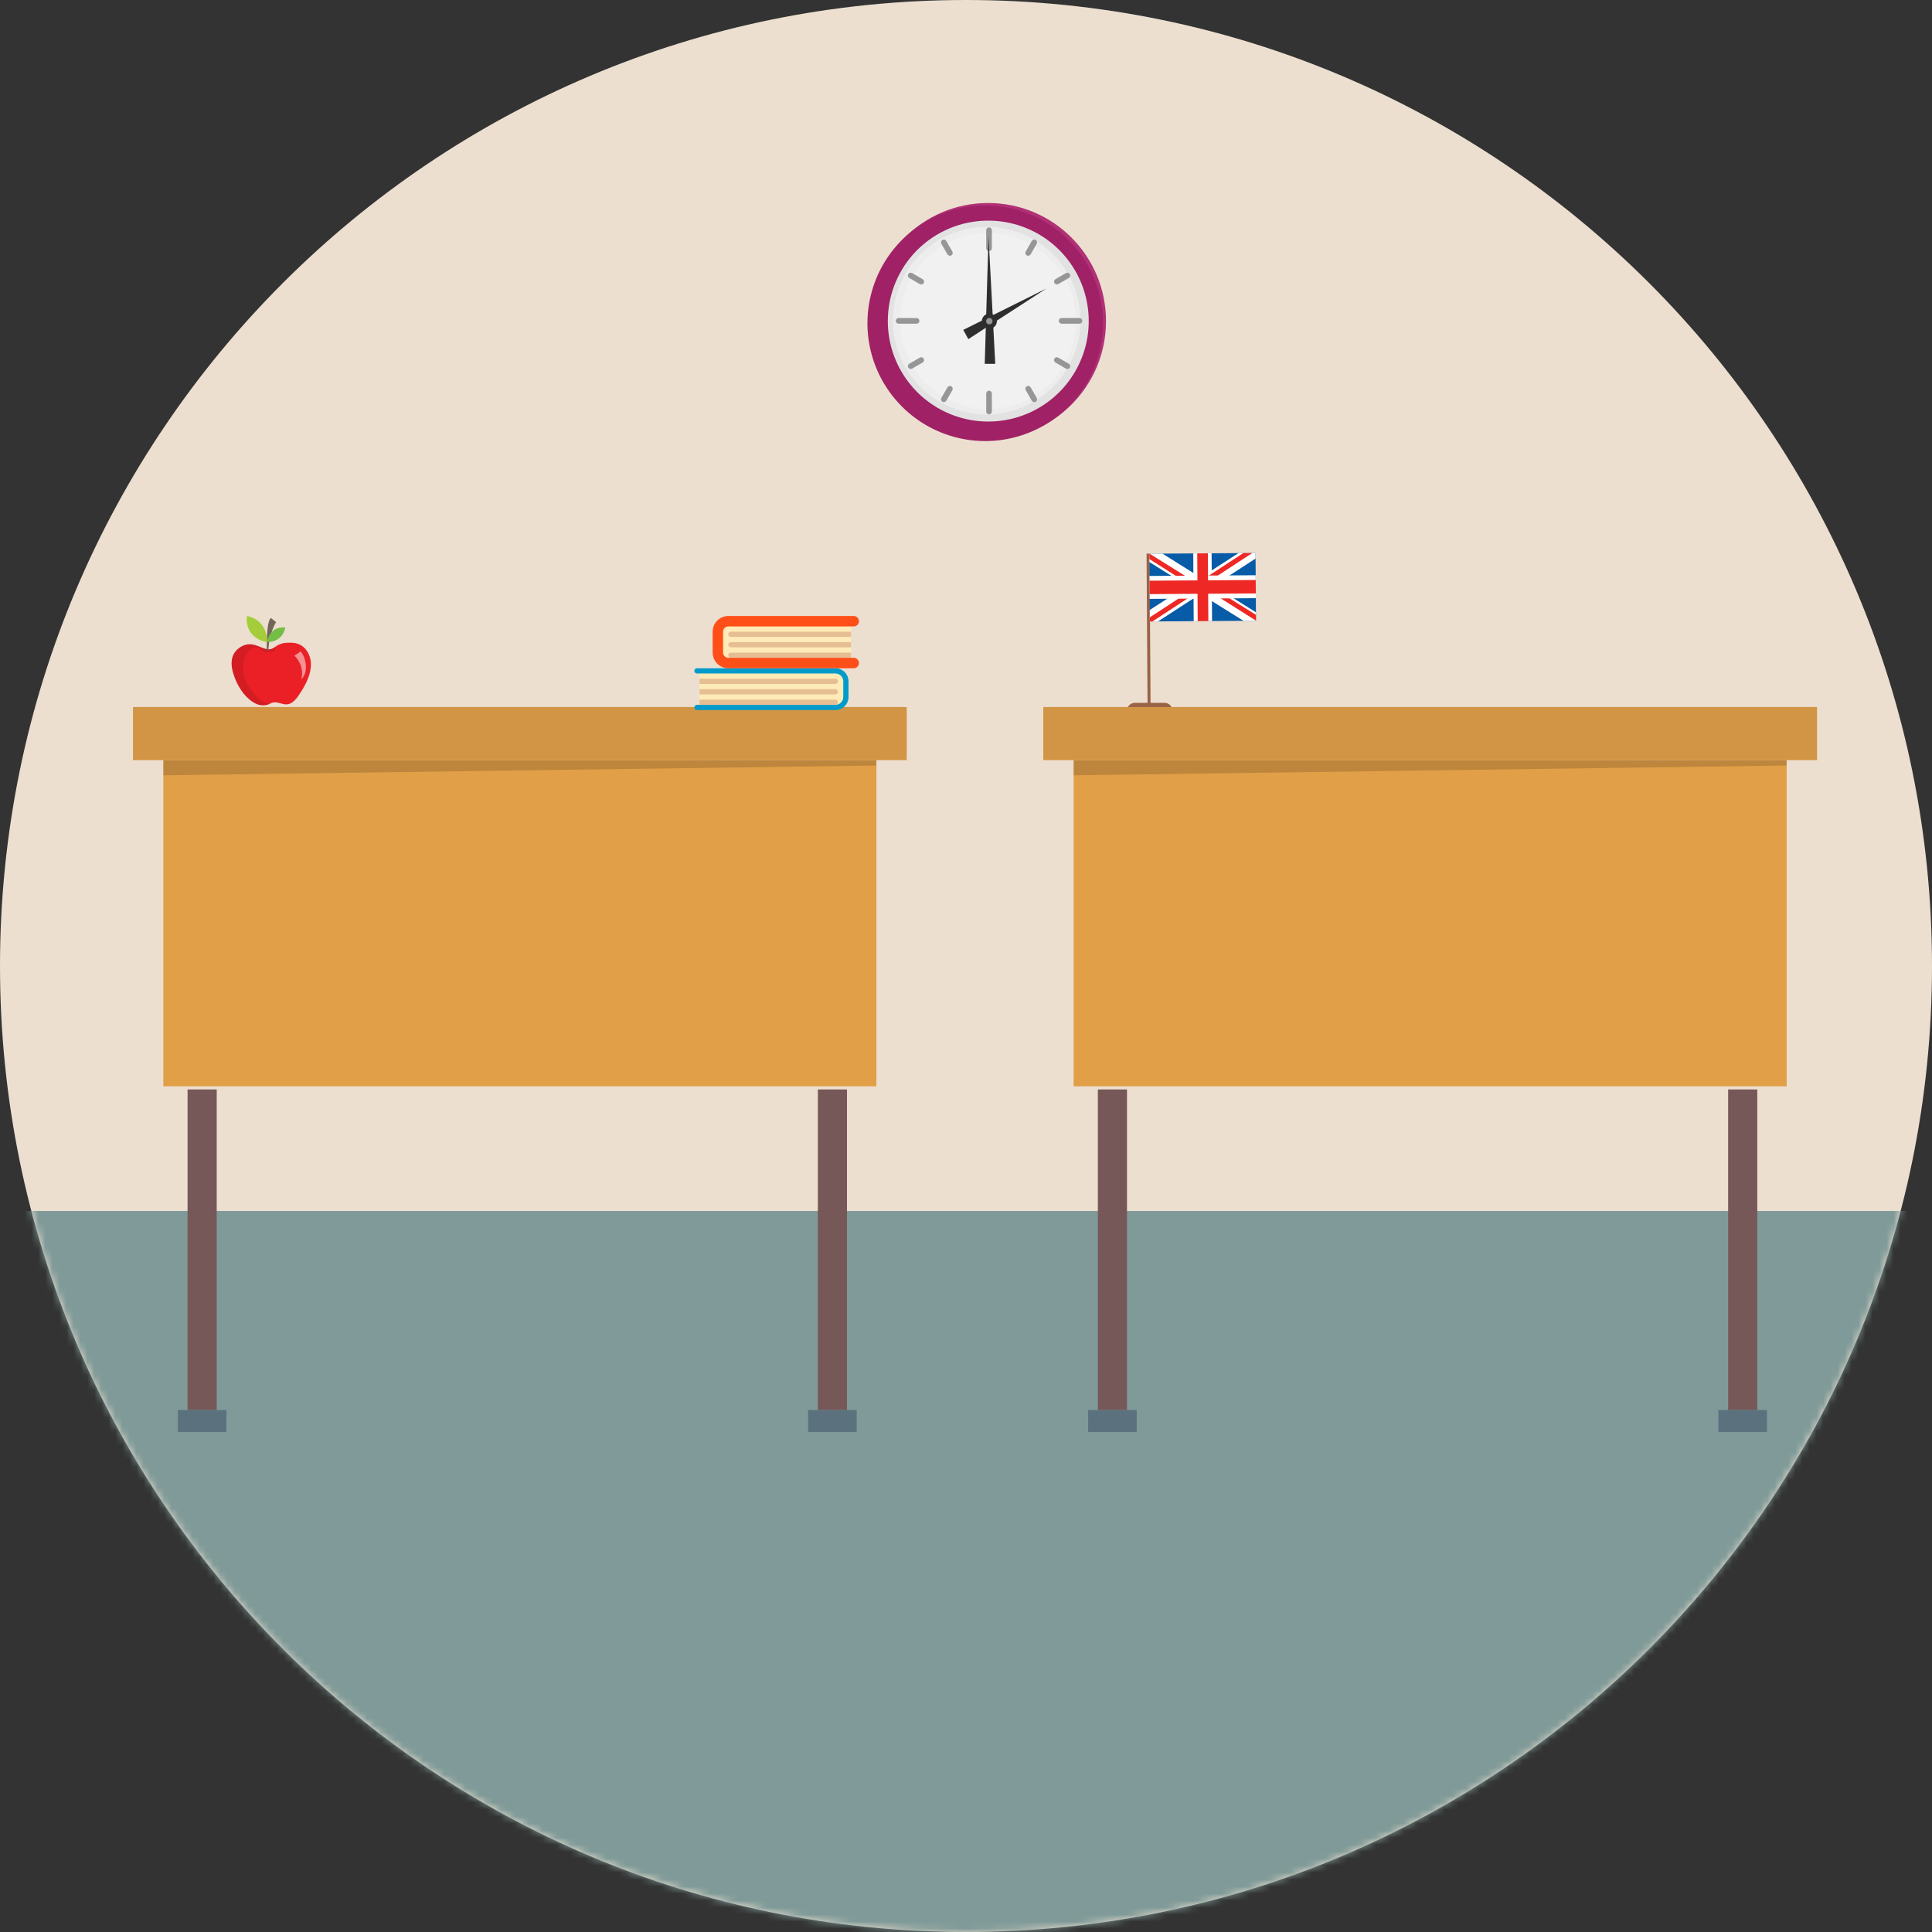 <svg width="276" height="276" viewBox="0 0 276 276" fill="none" xmlns="http://www.w3.org/2000/svg">
<rect x="0" y="0" width="276" height="276" fill="#333333" stroke="none"/>
<path d="M138 276C214.215 276 276 214.215 276 138C276 61.785 214.215 0 138 0C61.785 0 0 61.785 0 138C0 214.215 61.785 276 138 276Z" fill="#ECDFD0"/>
<mask id="mask0" mask-type="alpha" maskUnits="userSpaceOnUse" x="0" y="0" width="276" height="276">
<path d="M138 276C214.215 276 276 214.215 276 138C276 61.785 214.215 0 138 0C61.785 0 0 61.785 0 138C0 214.215 61.785 276 138 276Z" fill="#ECDFD0"/>
</mask>
<g mask="url(#mask0)">
<rect x="-8" y="173" width="291" height="124" fill="#7F9A98"/>
</g>
<path fill-rule="evenodd" clip-rule="evenodd" d="M19 101.004H129.534V108.59H19V101.004Z" fill="#D29545"/>
<path fill-rule="evenodd" clip-rule="evenodd" d="M23.334 108.59H125.199V155.188H23.334V108.59Z" fill="#E19F47"/>
<path opacity="0.16" fill-rule="evenodd" clip-rule="evenodd" d="M23.334 110.757V108.59H125.199V109.36L23.334 110.757Z" fill="black"/>
<rect x="26.795" y="155.635" width="4.164" height="45.805" fill="#775858"/>
<rect x="25.408" y="201.44" width="6.94" height="3.123" fill="#5B717D"/>
<rect x="116.836" y="155.635" width="4.164" height="45.805" fill="#775858"/>
<rect x="115.447" y="201.44" width="6.94" height="3.123" fill="#5B717D"/>
<path d="M119.805 101.065H99.928V95.839H119.805C120.372 95.839 120.831 96.299 120.831 96.865V100.038C120.831 100.605 120.372 101.065 119.805 101.065Z" fill="#FFEBB7"/>
<path d="M121.578 89.12H102.541V94.719H121.578V89.12Z" fill="#FFEBB7"/>
<path d="M119.348 101.438H99.565C99.358 101.438 99.191 101.271 99.191 101.065C99.191 100.858 99.358 100.691 99.565 100.691H119.348C119.966 100.691 120.468 100.189 120.468 99.572V97.332C120.468 96.715 119.966 96.212 119.348 96.212H99.565C99.358 96.212 99.191 96.045 99.191 95.839C99.191 95.632 99.358 95.466 99.565 95.466H119.348C120.377 95.466 121.215 96.303 121.215 97.332V99.572C121.215 100.601 120.377 101.438 119.348 101.438Z" fill="#009BCA"/>
<path d="M121.577 90.986H104.406C104.2 90.986 104.033 90.819 104.033 90.613C104.033 90.407 104.2 90.24 104.406 90.24H121.577V90.986Z" fill="#E6BE94"/>
<path d="M121.577 92.479H104.406C104.2 92.479 104.033 92.312 104.033 92.106C104.033 91.9 104.2 91.733 104.406 91.733H121.577V92.479Z" fill="#E6BE94"/>
<path d="M121.577 93.972H104.406C104.2 93.972 104.033 93.805 104.033 93.599C104.033 93.393 104.2 93.226 104.406 93.226H121.577V93.972Z" fill="#E6BE94"/>
<path d="M99.928 96.959H119.338C119.544 96.959 119.711 97.126 119.711 97.332C119.711 97.538 119.544 97.705 119.338 97.705H99.928C99.928 97.705 99.928 96.959 99.928 96.959Z" fill="#E6BE94"/>
<path d="M99.928 98.452H119.338C119.544 98.452 119.711 98.619 119.711 98.825C119.711 99.031 119.544 99.198 119.338 99.198H99.928C99.928 99.198 99.928 98.452 99.928 98.452Z" fill="#E6BE94"/>
<path d="M99.928 99.945H119.338C119.544 99.945 119.711 100.112 119.711 100.318C119.711 100.524 119.544 100.691 119.338 100.691H99.928C99.928 100.691 99.928 99.945 99.928 99.945Z" fill="#E6BE94"/>
<path d="M121.962 95.466H104.044C102.809 95.466 101.805 94.461 101.805 93.226V90.24C101.805 89.005 102.809 88 104.044 88H121.962C122.374 88 122.708 88.334 122.708 88.747C122.708 89.159 122.374 89.493 121.962 89.493H104.044C103.633 89.493 103.298 89.828 103.298 90.24V93.226C103.298 93.637 103.633 93.972 104.044 93.972H121.962C122.374 93.972 122.708 94.307 122.708 94.719C122.708 95.131 122.374 95.466 121.962 95.466Z" fill="#FF4F19"/>
<path d="M38.386 92.76C37.235 92.746 35.977 91.3 34.203 92.535C32.374 93.808 33.244 96.153 33.684 97.185C34.228 98.464 35.18 99.851 36.55 100.525C37.201 100.844 38.017 100.827 38.522 100.546C39.317 100.1 39.848 100.479 40.644 100.608C41.824 100.803 42.558 99.526 43.045 98.76C43.799 97.579 44.461 96.17 44.416 94.777C44.377 93.586 43.632 91.97 41.864 91.833C39.393 91.643 39.418 92.771 38.386 92.76Z" fill="#EB2027"/>
<path d="M38.112 92.971C38.112 92.971 38.002 88.736 38.706 88.284L39.443 88.876C39.441 88.877 38.419 90.441 38.339 92.971C38.339 93.062 38.112 92.971 38.112 92.971Z" fill="#726658"/>
<path d="M39.209 92.475C39.572 92.866 39.288 93.281 38.059 93.152C37.632 93.107 37.524 93.025 37.246 92.812C37.171 92.755 37.084 92.688 36.974 92.61C36.703 92.416 36.021 92.278 35.257 93.423C34.534 94.508 34.444 96.677 35.709 98.304C35.791 98.409 35.874 98.522 35.96 98.638C36.526 99.405 37.216 100.34 38.551 100.529C38.541 100.535 38.532 100.54 38.522 100.546C38.017 100.827 37.201 100.844 36.55 100.525C35.18 99.851 34.228 98.464 33.684 97.185C33.244 96.153 32.374 93.808 34.203 92.535C35.401 91.701 36.363 92.09 37.217 92.434C37.627 92.6 38.012 92.756 38.386 92.76C38.736 92.764 38.964 92.637 39.209 92.475Z" fill="black" fill-opacity="0.1"/>
<path d="M42.051 93.662C42.051 93.662 42.611 93.353 42.885 93.056C43.381 93.294 44.367 95.743 43.047 97.055C43.562 94.946 42.051 93.662 42.051 93.662Z" fill="white" fill-opacity="0.5"/>
<path d="M38.15 91.732C38.15 91.732 38.385 89.463 40.746 89.636C40.746 89.636 40.552 91.671 38.15 91.732Z" fill="#73BE44"/>
<path d="M38.153 91.742C38.153 91.742 34.954 91.332 35.281 88C35.281 88 38.149 88.344 38.153 91.742Z" fill="#A4CD39"/>
<path fill-rule="evenodd" clip-rule="evenodd" d="M163.793 79.095L164.223 79.061L164.371 101.372L163.94 101.406L163.793 79.095Z" fill="#996345"/>
<path fill-rule="evenodd" clip-rule="evenodd" d="M167.489 101.527H161C161 101.23 161.118 100.945 161.328 100.735C161.537 100.525 161.822 100.407 162.118 100.407H166.371C166.668 100.407 166.952 100.525 167.162 100.735C167.371 100.945 167.489 101.23 167.489 101.527H167.489Z" fill="#996345"/>
<path fill-rule="evenodd" clip-rule="evenodd" d="M164.191 79.101L179.363 79L179.428 88.679L164.256 88.78L164.191 79.101Z" fill="#075BA7"/>
<path fill-rule="evenodd" clip-rule="evenodd" d="M170.465 79.059L173.088 79.042L173.152 88.721L170.529 88.738L170.465 79.059Z" fill="white"/>
<path fill-rule="evenodd" clip-rule="evenodd" d="M179.426 88.679L177.641 88.691L171.504 84.856L171.016 85.15L165.436 88.772L164.254 88.78L164.244 87.145L169.302 83.877L169.625 83.683L164.197 80.291L164.189 79.101L166.068 79.088L171.518 82.51L176.927 79.016L179.361 79L179.366 79.794L173.38 83.68L179.417 87.471L179.426 88.679Z" fill="white"/>
<path fill-rule="evenodd" clip-rule="evenodd" d="M173.268 82.688L171.975 82.696L177.618 79.012L178.892 79.003L173.268 82.688ZM164.251 88.196L170.321 84.233L171.427 84.333L164.641 88.777L164.255 88.78L164.251 88.196ZM172.483 84.275L172.227 83.346L179.421 87.833L179.427 88.666L172.483 84.275ZM169.431 83.178L164.197 79.868L164.191 79.101H164.229L169.698 82.511L169.431 83.178Z" fill="#EE2824"/>
<path fill-rule="evenodd" clip-rule="evenodd" d="M164.211 82.279L179.383 82.178L179.404 85.453L164.233 85.553L164.211 82.279Z" fill="white"/>
<path fill-rule="evenodd" clip-rule="evenodd" d="M179.402 84.774L172.595 84.819L172.621 88.724L171.1 88.734L171.074 84.829L164.23 84.874L164.217 82.957L171.061 82.912L171.036 79.055L172.556 79.045L172.582 82.902L179.388 82.857L179.402 84.774Z" fill="#EE2824"/>
<path fill-rule="evenodd" clip-rule="evenodd" d="M149.041 101.004H259.576V108.59H149.041V101.004Z" fill="#D29545"/>
<path fill-rule="evenodd" clip-rule="evenodd" d="M153.375 108.59H255.24V155.188H153.375V108.59Z" fill="#E19F47"/>
<path opacity="0.16" fill-rule="evenodd" clip-rule="evenodd" d="M153.375 110.757V108.59H255.24V109.36L153.375 110.757Z" fill="black"/>
<rect x="156.836" y="155.635" width="4.164" height="45.805" fill="#775858"/>
<rect x="155.449" y="201.44" width="6.94" height="3.123" fill="#5B717D"/>
<rect x="246.877" y="155.635" width="4.164" height="45.805" fill="#775858"/>
<rect x="245.488" y="201.44" width="6.94" height="3.123" fill="#5B717D"/>
<path d="M141.157 62.749C150.46 62.749 158.001 55.194 158.001 45.875C158.001 36.555 150.46 29 141.157 29C131.854 29 124.312 36.555 124.312 45.875C124.312 55.194 131.854 62.749 141.157 62.749Z" fill="#B03175"/>
<path fill-rule="evenodd" clip-rule="evenodd" d="M157.581 46.225C157.572 49.551 156.578 52.8 154.724 55.562C152.87 58.324 150.238 60.474 147.163 61.742C144.087 63.009 140.705 63.337 137.443 62.683C134.182 62.029 131.187 60.424 128.837 58.069C126.488 55.715 124.888 52.717 124.241 49.454C123.594 46.191 123.929 42.809 125.203 39.736C126.476 36.663 128.632 34.037 131.397 32.188C134.163 30.339 137.414 29.352 140.741 29.35C142.955 29.35 145.148 29.787 147.193 30.635C149.239 31.484 151.097 32.727 152.661 34.295C154.225 35.862 155.465 37.723 156.309 39.77C157.153 41.817 157.586 44.01 157.581 46.225Z" fill="#A02165"/>
<path fill-rule="evenodd" clip-rule="evenodd" d="M141.154 31.519C143.994 31.514 146.771 32.351 149.135 33.925C151.499 35.498 153.342 37.738 154.433 40.36C155.523 42.981 155.811 45.868 155.261 48.654C154.71 51.44 153.345 53.999 151.339 56.009C149.333 58.019 146.776 59.389 143.992 59.944C141.207 60.501 138.32 60.218 135.696 59.133C133.072 58.047 130.829 56.208 129.251 53.847C127.672 51.486 126.83 48.71 126.83 45.871C126.827 42.068 128.334 38.42 131.02 35.729C133.707 33.038 137.352 31.523 141.154 31.519Z" fill="#E2E2E2"/>
<path fill-rule="evenodd" clip-rule="evenodd" d="M154.347 45.835C154.341 48.483 153.551 51.07 152.076 53.269C150.6 55.468 148.506 57.181 146.058 58.191C143.61 59.2 140.918 59.461 138.321 58.942C135.724 58.422 133.34 57.144 131.469 55.27C129.599 53.395 128.325 51.009 127.81 48.411C127.295 45.813 127.562 43.121 128.576 40.675C129.59 38.229 131.307 36.138 133.509 34.667C135.711 33.196 138.299 32.41 140.947 32.41C142.71 32.407 144.456 32.752 146.085 33.426C147.713 34.1 149.193 35.089 150.438 36.337C151.683 37.584 152.67 39.066 153.341 40.696C154.011 42.326 154.354 44.072 154.347 45.835Z" fill="#EDEDED"/>
<path opacity="0.22" d="M141.159 58.426C148.094 58.426 153.715 52.805 153.715 45.871C153.715 38.936 148.094 33.315 141.159 33.315C134.225 33.315 128.604 38.936 128.604 45.871C128.604 52.805 134.225 58.426 141.159 58.426Z" fill="white"/>
<path fill-rule="evenodd" clip-rule="evenodd" d="M141.293 32.486C141.4 32.486 141.502 32.529 141.578 32.605C141.653 32.68 141.695 32.783 141.695 32.889V35.47C141.695 35.523 141.685 35.575 141.665 35.624C141.644 35.673 141.615 35.717 141.577 35.755C141.54 35.792 141.495 35.822 141.446 35.842C141.398 35.862 141.345 35.873 141.292 35.873C141.239 35.873 141.187 35.862 141.138 35.842C141.089 35.822 141.045 35.792 141.007 35.755C140.97 35.717 140.94 35.673 140.92 35.624C140.9 35.575 140.889 35.523 140.889 35.47V32.889C140.889 32.836 140.9 32.784 140.92 32.735C140.94 32.686 140.97 32.641 141.008 32.604C141.045 32.566 141.09 32.537 141.139 32.516C141.188 32.496 141.24 32.486 141.293 32.486ZM141.293 55.808C141.4 55.808 141.502 55.851 141.578 55.926C141.653 56.002 141.695 56.104 141.695 56.211V58.784C141.695 58.837 141.685 58.889 141.665 58.938C141.644 58.987 141.615 59.031 141.577 59.069C141.54 59.106 141.495 59.136 141.446 59.156C141.398 59.176 141.345 59.187 141.292 59.187C141.239 59.187 141.187 59.176 141.138 59.156C141.089 59.136 141.045 59.106 141.007 59.069C140.97 59.031 140.94 58.987 140.92 58.938C140.9 58.889 140.889 58.837 140.889 58.784V56.211C140.889 56.158 140.9 56.105 140.92 56.056C140.94 56.008 140.97 55.963 141.008 55.925C141.045 55.888 141.09 55.858 141.139 55.838C141.188 55.818 141.24 55.808 141.293 55.808ZM154.619 45.837C154.619 45.944 154.576 46.047 154.5 46.122C154.425 46.198 154.322 46.241 154.215 46.241H151.645C151.54 46.239 151.439 46.195 151.365 46.119C151.292 46.044 151.25 45.942 151.25 45.837C151.25 45.731 151.292 45.63 151.365 45.554C151.439 45.478 151.54 45.434 151.645 45.432H154.215C154.322 45.432 154.425 45.475 154.5 45.551C154.576 45.627 154.619 45.729 154.619 45.837ZM128.368 45.433H130.941C131.048 45.433 131.15 45.476 131.226 45.551C131.302 45.627 131.344 45.73 131.344 45.837C131.344 45.943 131.302 46.046 131.226 46.122C131.15 46.197 131.048 46.24 130.941 46.24H128.368C128.261 46.24 128.159 46.197 128.083 46.122C128.007 46.046 127.965 45.943 127.965 45.837C127.965 45.73 128.007 45.627 128.083 45.551C128.159 45.476 128.261 45.433 128.368 45.433ZM147.955 34.274C148.047 34.328 148.115 34.416 148.143 34.52C148.17 34.623 148.156 34.734 148.104 34.827L147.232 36.337C147.205 36.383 147.17 36.423 147.128 36.455C147.085 36.488 147.037 36.511 146.986 36.525C146.935 36.539 146.881 36.542 146.829 36.535C146.776 36.528 146.726 36.511 146.68 36.484C146.634 36.458 146.594 36.422 146.561 36.38C146.529 36.338 146.506 36.29 146.492 36.239C146.478 36.187 146.475 36.134 146.482 36.081C146.489 36.029 146.506 35.978 146.533 35.932L147.402 34.422C147.456 34.329 147.544 34.262 147.648 34.234C147.752 34.206 147.862 34.221 147.955 34.274ZM135.901 55.188H135.903C135.996 55.242 136.063 55.331 136.091 55.435C136.118 55.538 136.103 55.648 136.049 55.741L135.18 57.251C135.153 57.297 135.118 57.338 135.076 57.37C135.034 57.402 134.986 57.426 134.935 57.44C134.884 57.453 134.831 57.457 134.778 57.45C134.726 57.443 134.675 57.426 134.629 57.399H134.627C134.534 57.345 134.467 57.257 134.44 57.153C134.412 57.05 134.427 56.939 134.481 56.846L135.35 55.336C135.377 55.29 135.412 55.25 135.454 55.218C135.496 55.185 135.544 55.162 135.595 55.148C135.646 55.134 135.699 55.131 135.752 55.138C135.804 55.145 135.855 55.162 135.901 55.188ZM152.834 52.512C152.78 52.605 152.692 52.673 152.588 52.701C152.484 52.728 152.374 52.714 152.281 52.66L150.773 51.789C150.68 51.735 150.612 51.647 150.585 51.543C150.557 51.439 150.571 51.329 150.625 51.236C150.678 51.143 150.767 51.075 150.87 51.047C150.974 51.02 151.085 51.034 151.177 51.088L152.685 51.959C152.778 52.014 152.845 52.102 152.873 52.205C152.901 52.309 152.887 52.419 152.834 52.512ZM130.302 39.013L131.809 39.884C131.902 39.938 131.969 40.026 131.997 40.13C132.025 40.234 132.011 40.344 131.957 40.437C131.904 40.53 131.815 40.598 131.712 40.626C131.608 40.653 131.498 40.639 131.405 40.585L129.898 39.714C129.805 39.66 129.737 39.571 129.71 39.468C129.682 39.364 129.696 39.254 129.75 39.161C129.776 39.115 129.812 39.074 129.854 39.042C129.896 39.01 129.944 38.986 129.995 38.972C130.047 38.959 130.1 38.955 130.153 38.962C130.205 38.969 130.256 38.986 130.302 39.013ZM152.834 39.161C152.887 39.254 152.901 39.364 152.873 39.468C152.845 39.571 152.778 39.66 152.685 39.714L151.177 40.586C151.085 40.637 150.976 40.649 150.874 40.621C150.772 40.592 150.685 40.525 150.632 40.433C150.579 40.341 150.564 40.232 150.591 40.13C150.617 40.027 150.682 39.939 150.773 39.884L152.281 39.013C152.374 38.959 152.484 38.945 152.588 38.973C152.692 39 152.78 39.068 152.834 39.161ZM131.957 51.236C132.011 51.329 132.025 51.439 131.997 51.543C131.97 51.647 131.902 51.735 131.809 51.789L130.302 52.66C130.256 52.687 130.205 52.704 130.153 52.711C130.1 52.718 130.047 52.714 129.995 52.701C129.944 52.687 129.896 52.663 129.854 52.631C129.812 52.599 129.777 52.558 129.75 52.512C129.697 52.419 129.682 52.309 129.71 52.205C129.738 52.102 129.805 52.013 129.898 51.959L131.405 51.088C131.498 51.034 131.608 51.02 131.712 51.047C131.815 51.075 131.904 51.143 131.957 51.236ZM147.955 57.398C147.862 57.452 147.752 57.466 147.648 57.438C147.544 57.41 147.456 57.343 147.402 57.25L146.533 55.74C146.479 55.647 146.464 55.537 146.492 55.433C146.519 55.33 146.587 55.242 146.68 55.188C146.772 55.134 146.883 55.12 146.986 55.147C147.09 55.175 147.178 55.242 147.232 55.335L148.104 56.845C148.157 56.938 148.171 57.049 148.144 57.153C148.116 57.257 148.048 57.346 147.955 57.4V57.398ZM135.18 34.421L136.049 35.931C136.103 36.024 136.118 36.134 136.091 36.238C136.063 36.341 135.996 36.43 135.903 36.484H135.901C135.855 36.51 135.804 36.527 135.752 36.534C135.699 36.541 135.646 36.538 135.595 36.524C135.544 36.51 135.496 36.486 135.454 36.454C135.412 36.422 135.377 36.382 135.35 36.336L134.481 34.825C134.427 34.733 134.412 34.622 134.44 34.519C134.467 34.415 134.534 34.327 134.627 34.273H134.629C134.675 34.246 134.726 34.229 134.779 34.222C134.831 34.215 134.885 34.219 134.936 34.233C134.987 34.247 135.035 34.271 135.077 34.303C135.119 34.336 135.154 34.376 135.18 34.422V34.421Z" fill="#969696"/>
<path fill-rule="evenodd" clip-rule="evenodd" d="M140.676 51.978L141.219 33.783L142.179 51.978H140.676Z" fill="#2E2E2E"/>
<path fill-rule="evenodd" clip-rule="evenodd" d="M137.609 47.126L149.493 41.212L138.333 48.446L137.609 47.126Z" fill="#2E2E2E"/>
<path d="M141.336 46.959C141.931 46.959 142.413 46.477 142.413 45.882C142.413 45.288 141.931 44.806 141.336 44.806C140.742 44.806 140.26 45.288 140.26 45.882C140.26 46.477 140.742 46.959 141.336 46.959Z" fill="#2E2E2E"/>
<path d="M141.332 46.339C141.584 46.339 141.788 46.135 141.788 45.882C141.788 45.63 141.584 45.426 141.332 45.426C141.079 45.426 140.875 45.63 140.875 45.882C140.875 46.135 141.079 46.339 141.332 46.339Z" fill="#969696"/>
</svg>
